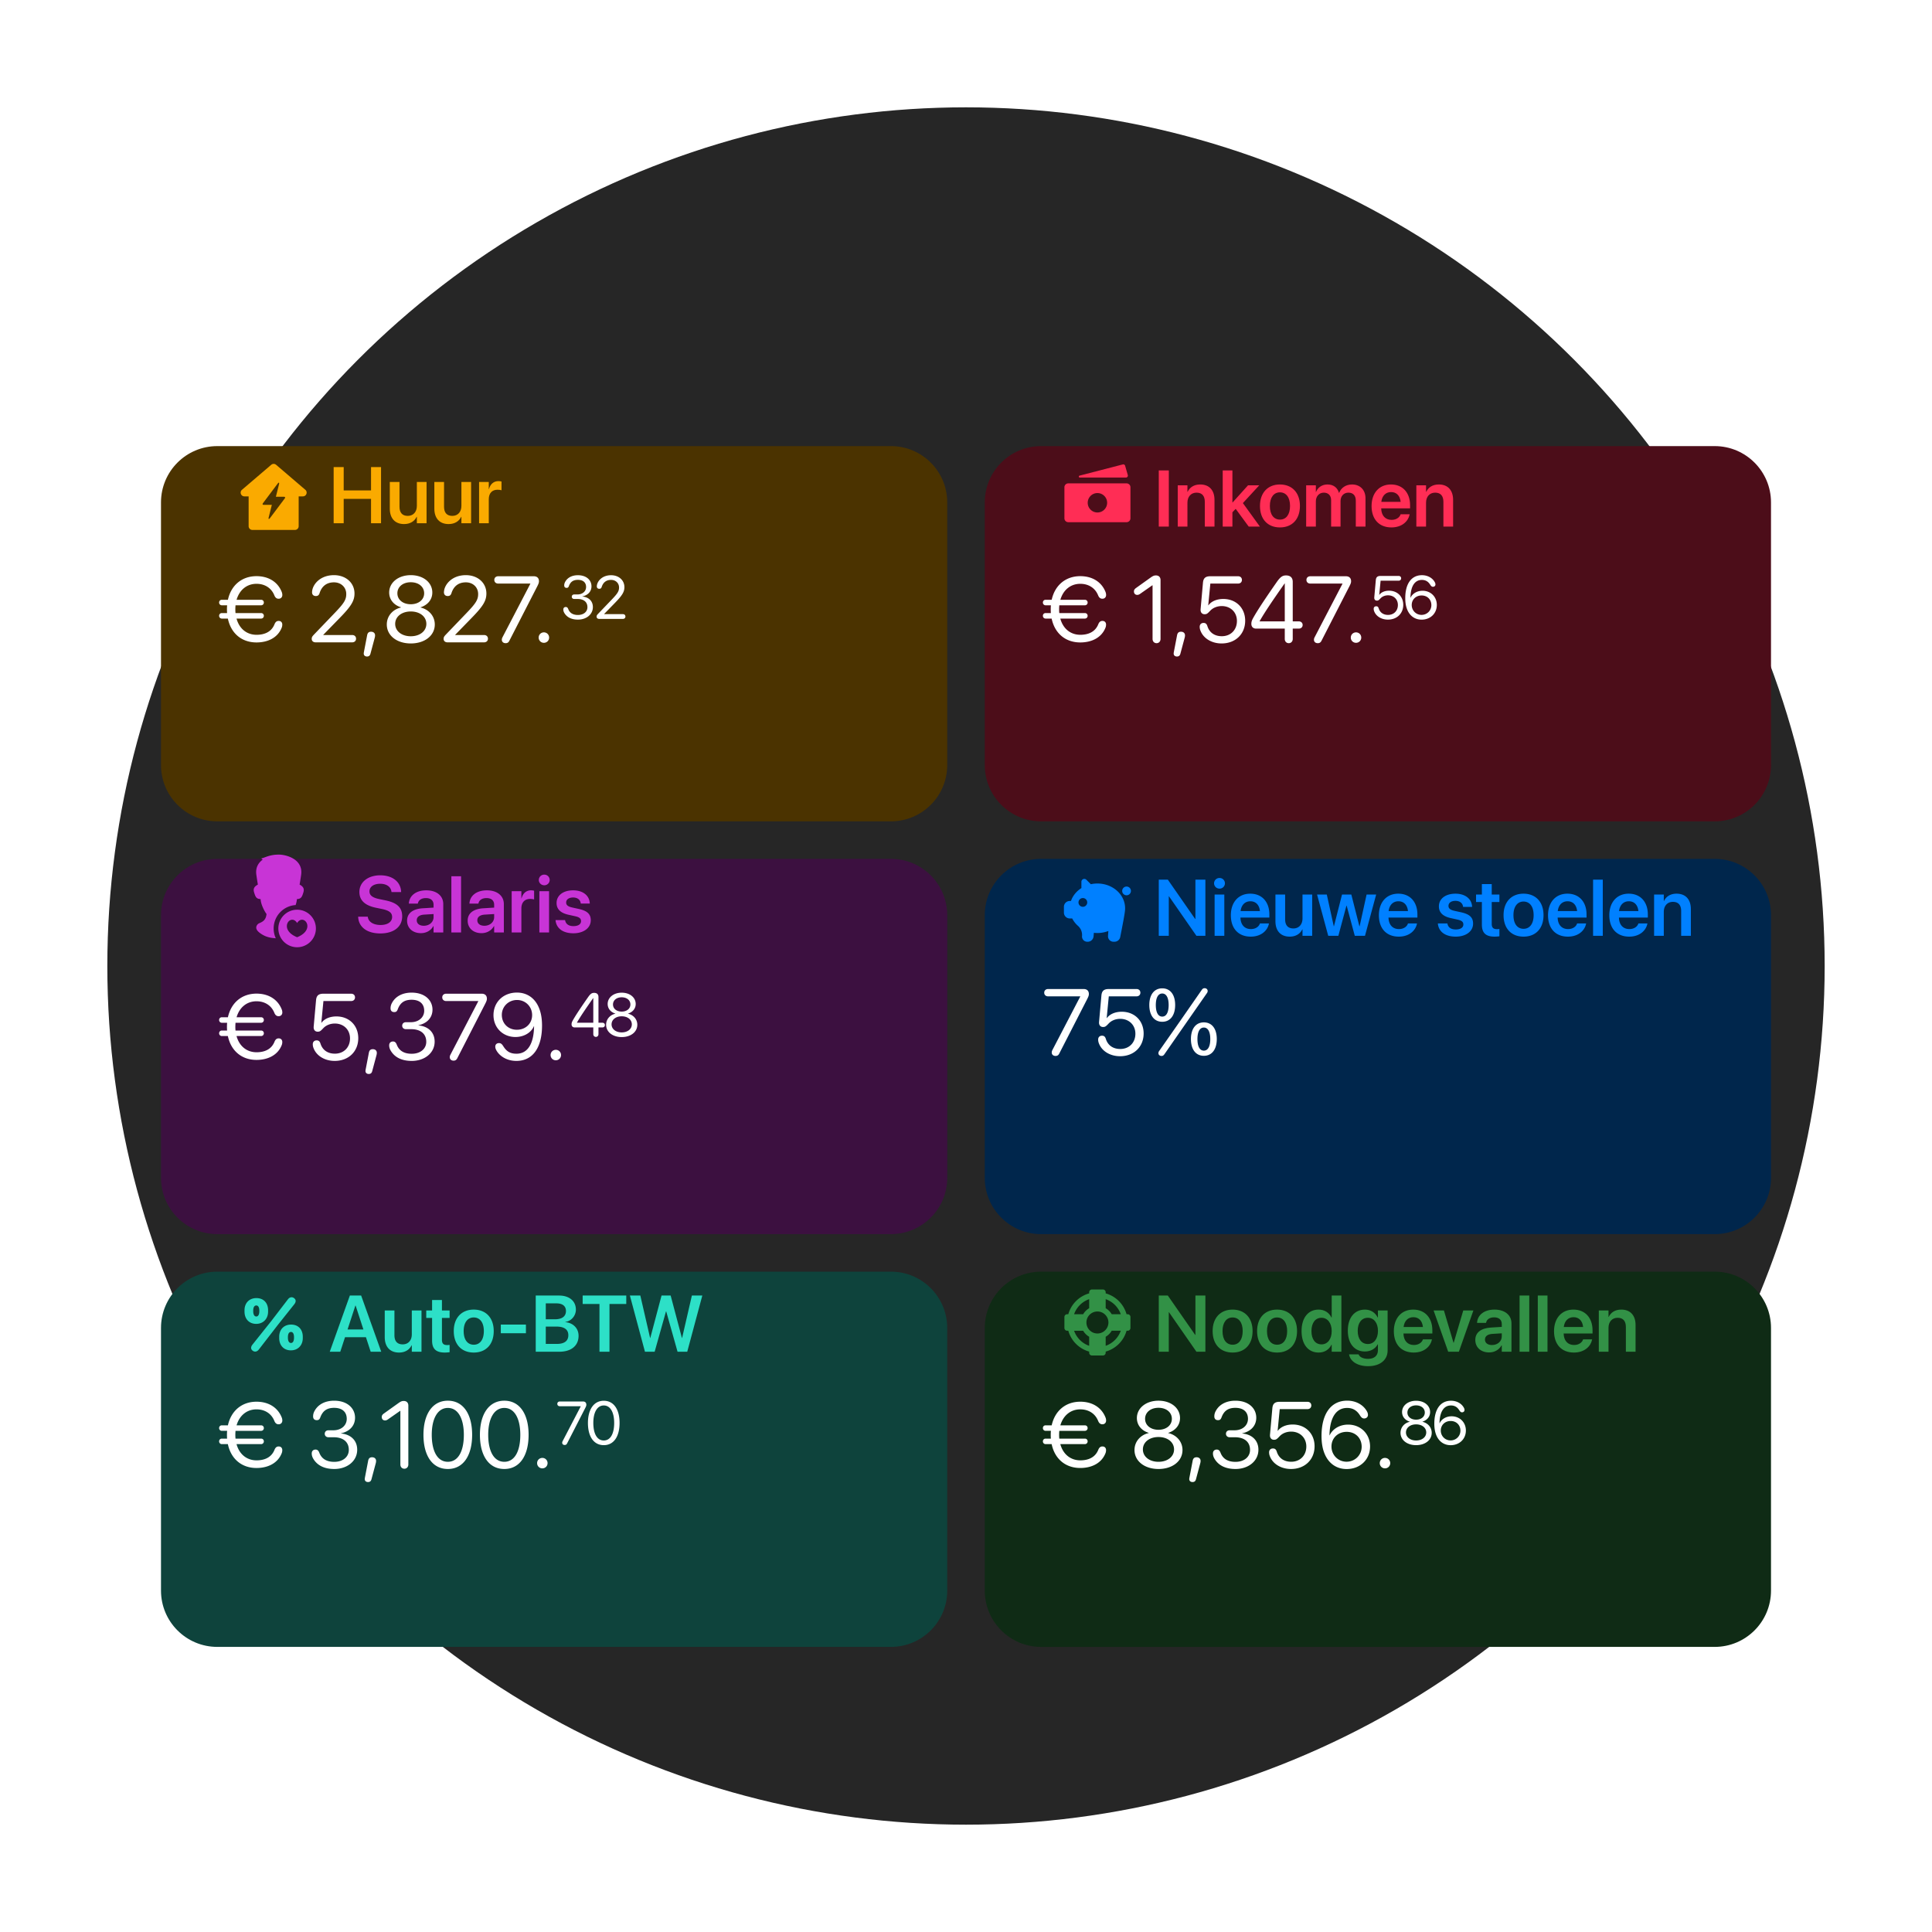 <svg xmlns="http://www.w3.org/2000/svg" width="576" height="576" fill="none"><g clip-path="url(#a)"><circle cx="288" cy="288" r="256" fill="#262626"/><g filter="url(#b)"><path fill="#4B3300" d="M265.609 109H64.793C55.518 109 48 116.513 48 125.781v78.313c0 9.268 7.519 16.781 16.793 16.781h200.816c9.275 0 16.793-7.513 16.793-16.781v-78.313c0-9.268-7.518-16.781-16.793-16.781Z"/></g><path fill="#FAAA00" fill-rule="evenodd" d="M82.316 138.569a1.117 1.117 0 0 0-1.451 0l-8.722 7.454c-.788.673-.311 1.963.725 1.963h1.257v8.892c0 .616.5 1.116 1.116 1.116h12.687c.616 0 1.116-.5 1.116-1.116v-8.892h1.259c1.036 0 1.513-1.289.726-1.963l-8.713-7.454Zm2.35 9.538H82.25l.915-3.656c.162-.645-.031-.737-.429-.207l-4.345 5.79c-.201.268-.097.486.238.486h2.415l-.915 3.656c-.162.645.031.737.429.207l4.345-5.789c.202-.269.097-.487-.239-.487Z" clip-rule="evenodd"/><path fill="#FAAA00" d="M99.474 156v-16.751h2.995v6.965h8.15v-6.965h2.983V156h-2.983v-7.267h-8.15V156h-2.995Zm20.989.244c-2.705 0-4.249-1.742-4.249-4.597v-7.952h2.891v7.383c0 1.741.812 2.728 2.461 2.728 1.66 0 2.716-1.196 2.716-2.983v-7.128h2.891V156h-2.891v-1.927h-.058c-.639 1.312-1.904 2.171-3.761 2.171Zm13.28 0c-2.705 0-4.249-1.742-4.249-4.597v-7.952h2.891v7.383c0 1.741.812 2.728 2.461 2.728 1.66 0 2.716-1.196 2.716-2.983v-7.128h2.891V156h-2.891v-1.927h-.058c-.638 1.312-1.904 2.171-3.761 2.171Zm9.09-.244v-12.305h2.89v2.124h.058c.383-1.486 1.405-2.38 2.821-2.38.36 0 .697.058.917.117v2.611c-.244-.092-.685-.162-1.172-.162-1.637 0-2.624 1.033-2.624 2.856V156h-2.89Z"/><path fill="#fff" d="M66.119 184.42c-.451 0-.793-.369-.793-.819 0-.478.342-.82.793-.82h1.585a15.313 15.313 0 0 1-.04-1.133c0-.41.013-.806.054-1.188h-1.6c-.45 0-.792-.369-.792-.82 0-.478.342-.819.793-.819h1.831c.957-4.357 4.168-7.047 8.528-7.047 3.662 0 6.355 1.789 7.502 4.671.137.327.192.669.192.942 0 .669-.451 1.12-1.107 1.12-.588 0-.998-.328-1.271-1.011-.916-2.267-2.938-3.441-5.316-3.441-2.87 0-5.084 1.802-5.945 4.766h7.325c.465 0 .806.341.806.819 0 .451-.341.82-.806.82h-7.64c-.027.382-.054.778-.054 1.188 0 .396.014.765.055 1.133h7.639c.465 0 .806.342.806.82 0 .45-.341.819-.806.819h-7.339c.82 3.018 3.048 4.835 5.972 4.835 2.378 0 4.428-.861 5.344-3.128.273-.683.656-1.01 1.244-1.01.656 0 1.08.423 1.08 1.092 0 .273-.042.615-.179.943-1.216 3.045-4.222 4.383-7.502 4.383-4.414 0-7.612-2.69-8.542-7.115H66.12Zm28.009 7.088c-.725 0-1.19-.396-1.19-1.011 0-.505.11-.723.698-1.338l6.314-6.582c2.651-2.773 3.28-3.824 3.28-5.477 0-2.007-1.545-3.482-3.663-3.482-2.132 0-3.622 1.106-4.291 3.223-.164.505-.438.86-1.107.86-.724 0-1.134-.451-1.134-1.092a2.9 2.9 0 0 1 .04-.492c.287-2.021 2.46-4.643 6.492-4.643 3.553 0 6.122 2.294 6.122 5.476 0 2.158-.984 3.783-4.359 7.238l-4.947 5.08v.055h8.61c.696 0 1.161.437 1.161 1.092 0 .656-.465 1.093-1.161 1.093H94.128Zm16.505-3.168c.697 0 1.189.409 1.189 1.079 0 .245-.027.45-.109.751l-1.257 4.697c-.151.588-.465.861-1.039.861-.547 0-.97-.314-.97-.861 0-.204.027-.341.041-.423l.97-5.066c.15-.752.533-1.038 1.175-1.038Zm11.832 3.496c-4.168 0-7.147-2.363-7.147-5.654 0-2.458 1.694-4.479 4.236-5.067v-.054c-2.173-.67-3.526-2.336-3.526-4.411 0-2.978 2.733-5.176 6.437-5.176 3.731 0 6.423 2.185 6.423 5.189 0 2.049-1.326 3.701-3.512 4.398v.054c2.555.601 4.25 2.622 4.25 5.067 0 3.305-2.979 5.654-7.161 5.654Zm0-11.69c2.337 0 3.991-1.352 3.991-3.264 0-1.94-1.64-3.292-3.991-3.292s-3.991 1.366-3.991 3.292c0 1.912 1.64 3.264 3.991 3.264Zm0 9.546c2.72 0 4.646-1.544 4.646-3.688 0-2.171-1.926-3.701-4.646-3.701-2.706 0-4.647 1.544-4.647 3.701 0 2.144 1.941 3.688 4.647 3.688Zm10.984 1.816c-.724 0-1.189-.396-1.189-1.011 0-.505.11-.723.697-1.338l6.314-6.582c2.651-2.773 3.28-3.824 3.28-5.477 0-2.007-1.544-3.482-3.663-3.482-2.132 0-3.621 1.106-4.291 3.223-.164.505-.437.86-1.107.86-.724 0-1.134-.451-1.134-1.092 0-.178.014-.328.041-.492.287-2.021 2.46-4.643 6.491-4.643 3.554 0 6.123 2.294 6.123 5.476 0 2.158-.984 3.783-4.36 7.238l-4.947 5.08v.055h8.61c.697 0 1.162.437 1.162 1.092 0 .656-.465 1.093-1.162 1.093h-10.865Zm17.298.246c-.669 0-1.134-.396-1.134-1.011 0-.273.055-.478.219-.792l8.282-15.91v-.055h-9.58c-.67 0-1.162-.423-1.162-1.092s.492-1.093 1.162-1.093h10.604c.984 0 1.545.547 1.545 1.489 0 .464-.164.847-.533 1.571l-8.296 16.183c-.259.505-.574.71-1.107.71Zm11.408-.109a1.54 1.54 0 0 1-1.558-1.557 1.54 1.54 0 0 1 1.558-1.557 1.54 1.54 0 0 1 1.558 1.557 1.54 1.54 0 0 1-1.558 1.557Zm10.152-6.916c-1.91 0-3.296-.684-4.069-1.998-.204-.355-.293-.674-.293-1.02 0-.444.276-.746.738-.746.364 0 .568.195.737.63.426 1.101 1.341 1.749 2.887 1.749 1.688 0 2.816-.959 2.825-2.299.009-1.58-1.12-2.468-2.923-2.468h-1.021c-.427 0-.72-.275-.72-.675 0-.399.293-.674.72-.674h.95c1.528 0 2.594-.941 2.594-2.219 0-1.27-.799-2.131-2.443-2.131-1.412 0-2.185.595-2.647 1.758-.16.461-.32.63-.719.63-.454 0-.711-.266-.711-.728 0-.364.08-.683.266-1.03.675-1.278 2.035-2.015 3.811-2.015 2.567 0 4.051 1.474 4.051 3.303 0 1.588-1.111 2.68-2.718 3.018v.035c1.865.16 3.135 1.323 3.135 3.143 0 2.201-1.936 3.737-4.45 3.737Zm6.338-.213c-.471 0-.773-.258-.773-.657 0-.329.071-.471.453-.87l4.104-4.279c1.723-1.802 2.132-2.485 2.132-3.559 0-1.305-1.004-2.264-2.381-2.264-1.386 0-2.354.719-2.789 2.095-.107.328-.284.559-.72.559-.47 0-.737-.293-.737-.71 0-.115.009-.213.027-.319.186-1.314 1.599-3.019 4.219-3.019 2.31 0 3.98 1.492 3.98 3.56 0 1.402-.64 2.459-2.834 4.705l-3.216 3.302v.035h5.597c.453 0 .755.284.755.711 0 .426-.302.71-.755.71h-7.062Z"/><g filter="url(#c)"><path fill="#4C0D19" d="M511.207 109H310.391c-9.275 0-16.793 7.513-16.793 16.781v78.313c0 9.268 7.518 16.781 16.793 16.781h200.816c9.275 0 16.793-7.513 16.793-16.781v-78.313c0-9.268-7.518-16.781-16.793-16.781Z"/></g><path fill="#FF2D55" d="M336.238 141.636a.58.58 0 0 1-.557.738h-13.755c-.339 0-.402-.484-.072-.57l12.89-3.339a.579.579 0 0 1 .702.401l.792 2.77Z"/><path fill="#FF2D55" fill-rule="evenodd" d="M317.34 145.267c0-.639.518-1.157 1.157-1.157h17.373c.639 0 1.158.518 1.158 1.157v9.259c0 .639-.519 1.157-1.158 1.157h-17.373a1.157 1.157 0 0 1-1.157-1.157v-9.259Zm12.739 4.629a2.895 2.895 0 0 1-5.791 0 2.895 2.895 0 0 1 5.791 0Z" clip-rule="evenodd"/><path fill="#FF2D55" d="M345.474 157v-16.751h2.995V157h-2.995Zm5.654 0v-12.305h2.89v1.927h.058c.639-1.324 1.893-2.183 3.762-2.183 2.704 0 4.248 1.742 4.248 4.597V157h-2.89v-7.383c0-1.753-.813-2.74-2.461-2.74-1.66 0-2.717 1.208-2.717 2.984V157h-2.89Zm13.408 0v-16.751h2.89v9.554h.058l4.597-5.108h3.344l-4.876 5.293 5.073 7.012h-3.332l-3.889-5.294-.975 1.022V157h-2.89Zm17.064.244c-3.622 0-5.955-2.415-5.955-6.397v-.023c0-3.947 2.368-6.385 5.944-6.385 3.587 0 5.967 2.415 5.967 6.385v.023c0 3.994-2.345 6.397-5.956 6.397Zm.012-2.334c1.823 0 2.995-1.485 2.995-4.063v-.023c0-2.565-1.184-4.04-3.018-4.04-1.8 0-2.995 1.486-2.995 4.04v.023c0 2.589 1.172 4.063 3.018 4.063Zm7.801 2.09v-12.305h2.891v1.973h.058c.522-1.346 1.787-2.229 3.413-2.229 1.718 0 2.96.906 3.412 2.485h.07c.592-1.533 2.055-2.485 3.831-2.485 2.426 0 4.017 1.649 4.017 4.11V157h-2.891v-7.731c0-1.521-.789-2.392-2.206-2.392-1.393 0-2.345 1.033-2.345 2.519V157h-2.809v-7.882c0-1.382-.836-2.241-2.182-2.241-1.393 0-2.368 1.091-2.368 2.589V157h-2.891Zm25.423.244c-3.692 0-5.92-2.45-5.92-6.362v-.011c0-3.878 2.263-6.432 5.781-6.432 3.517 0 5.699 2.473 5.699 6.188v.929h-8.613c.046 2.159 1.23 3.436 3.111 3.436 1.439 0 2.38-.766 2.658-1.591l.024-.081h2.704l-.034.128c-.384 1.892-2.194 3.796-5.41 3.796Zm-.105-10.541c-1.532 0-2.681 1.033-2.913 2.926h5.769c-.209-1.951-1.323-2.926-2.856-2.926ZM422.265 157v-12.305h2.891v1.927h.058c.639-1.324 1.892-2.183 3.761-2.183 2.705 0 4.249 1.742 4.249 4.597V157h-2.891v-7.383c0-1.753-.812-2.74-2.461-2.74-1.66 0-2.716 1.208-2.716 2.984V157h-2.891Z"/><path fill="#fff" d="M311.716 184.42c-.451 0-.792-.369-.792-.819 0-.478.341-.82.792-.82h1.585c-.026-.369-.04-.751-.04-1.133 0-.41.014-.806.054-1.188h-1.599c-.451 0-.792-.369-.792-.82 0-.478.341-.819.792-.819h1.832c.956-4.357 4.167-7.047 8.528-7.047 3.662 0 6.355 1.789 7.502 4.67.137.328.192.67.192.943 0 .669-.452 1.12-1.107 1.12-.588 0-.998-.328-1.272-1.011-.915-2.267-2.938-3.441-5.315-3.441-2.87 0-5.084 1.802-5.945 4.766h7.325c.464 0 .806.341.806.819 0 .451-.342.82-.806.82h-7.64c-.028.382-.054.778-.054 1.188 0 .396.014.764.054 1.133h7.64c.464 0 .806.342.806.82 0 .45-.342.819-.806.819h-7.339c.82 3.018 3.048 4.834 5.971 4.834 2.379 0 4.428-.86 5.345-3.127.273-.683.655-1.011 1.242-1.011.657 0 1.081.424 1.081 1.093 0 .273-.041.615-.178.942-1.216 3.046-4.223 4.384-7.502 4.384-4.415 0-7.613-2.69-8.542-7.115h-1.818Zm33.093 7.334c-.697 0-1.189-.519-1.189-1.27v-15.992h-.055l-3.689 2.581c-.274.191-.533.286-.834.286-.573 0-.971-.409-.971-1.01 0-.437.165-.724.684-1.093l4.222-3.018c.766-.546 1.095-.683 1.655-.683.846 0 1.367.519 1.367 1.38v17.549c0 .751-.493 1.27-1.19 1.27Zm7.294-3.415c.697 0 1.19.41 1.19 1.079 0 .246-.027.451-.11.751l-1.258 4.698c-.149.588-.464.861-1.038.861-.546 0-.97-.314-.97-.861 0-.204.027-.341.041-.423l.971-5.067c.15-.751.532-1.038 1.174-1.038Zm12.105 3.497c-2.883 0-5.315-1.434-6.244-3.66-.178-.424-.288-.806-.288-1.311 0-.697.452-1.148 1.148-1.148.601 0 .93.274 1.148.97.602 1.912 2.145 2.991 4.291 2.991 2.652 0 4.51-1.871 4.51-4.548 0-2.595-1.886-4.438-4.523-4.438-1.353 0-2.611.505-3.43 1.379-.875.929-1.08 1.052-1.695 1.052-.765 0-1.189-.56-1.189-1.27 0-.11 0-.192.014-.315l.697-7.811c.123-1.38.765-1.926 2.214-1.926h8.241c.697 0 1.161.437 1.161 1.093 0 .655-.464 1.092-1.161 1.092h-8.255l-.629 6.474h.055c.889-1.202 2.515-1.885 4.442-1.885 3.812 0 6.518 2.69 6.518 6.487 0 3.974-2.897 6.774-7.025 6.774Zm20.019-.082c-.697 0-1.19-.519-1.19-1.27v-3.073h-8.54c-.875 0-1.422-.546-1.422-1.393 0-.628.137-1.052.587-1.857 1.422-2.541 4.141-6.556 6.915-10.53 1.107-1.598 1.749-2.076 2.83-2.076 1.311 0 2.008.67 2.008 1.94v11.758h1.804c.656 0 1.149.423 1.149 1.079 0 .655-.493 1.079-1.149 1.079h-1.804v3.073c0 .751-.491 1.27-1.188 1.27Zm-1.19-6.501v-11.321h-.04c-3.65 5.217-5.864 8.467-7.462 11.266v.055h7.502Zm9.837 6.501c-.669 0-1.135-.396-1.135-1.011 0-.273.056-.478.219-.792l8.282-15.91v-.055h-9.58c-.671 0-1.162-.423-1.162-1.092s.491-1.093 1.162-1.093h10.605c.983 0 1.545.546 1.545 1.489 0 .464-.166.847-.534 1.57l-8.295 16.183c-.261.506-.574.711-1.107.711Zm11.408-.11a1.539 1.539 0 0 1-1.558-1.556c0-.875.683-1.557 1.558-1.557.874 0 1.557.682 1.557 1.557 0 .874-.683 1.556-1.557 1.556Zm9.513-6.915c-1.874 0-3.456-.933-4.06-2.379a2.077 2.077 0 0 1-.186-.853c0-.452.292-.745.746-.745.39 0 .604.177.746.63.391 1.243 1.395 1.944 2.79 1.944 1.723 0 2.93-1.216 2.93-2.956 0-1.686-1.225-2.885-2.94-2.885-.879 0-1.696.329-2.229.897-.568.603-.703.683-1.101.683-.499 0-.773-.364-.773-.825 0-.071 0-.125.009-.205l.453-5.077c.08-.897.497-1.252 1.439-1.252h5.357c.452 0 .754.284.754.71 0 .427-.302.711-.754.711h-5.366l-.408 4.207h.035c.577-.781 1.634-1.225 2.887-1.225 2.478 0 4.237 1.749 4.237 4.217 0 2.583-1.884 4.403-4.566 4.403Zm10.033.009c-1.918 0-3.446-1.039-4.237-2.885-.427-.986-.631-2.14-.631-3.525 0-4.314 1.839-6.844 4.975-6.844 1.643 0 3.073.764 3.792 2.016.161.275.231.497.231.754 0 .4-.311.684-.737.684-.319 0-.542-.169-.826-.622-.613-.968-1.404-1.42-2.478-1.42-2.115 0-3.331 1.855-3.411 5.193v.115h.027c.523-1.154 1.839-2.077 3.58-2.077 2.442 0 4.254 1.802 4.254 4.234 0 2.53-1.909 4.377-4.539 4.377Zm-.018-1.421c1.635 0 2.932-1.287 2.932-2.902 0-1.678-1.209-2.885-2.905-2.885-1.696 0-2.949 1.207-2.949 2.84 0 1.642 1.279 2.947 2.922 2.947Z"/><g filter="url(#d)"><path fill="#3C1040" d="M265.609 232.062H64.793c-9.275 0-16.793 7.514-16.793 16.782v78.312c0 9.268 7.519 16.782 16.793 16.782h200.816c9.275 0 16.793-7.514 16.793-16.782v-78.312c0-9.268-7.518-16.782-16.793-16.782Z"/></g><path fill="#C834D6" d="M81.586 276.812a6.995 6.995 0 0 1 6.546-6.978 6.75 6.75 0 0 0 .35-1.426c.015-.123.03-.243.048-.364 1.267-.025 1.53-.703 1.92-1.985.343-1.126-.052-1.746-1.124-2.33.14-.81.292-1.768.457-2.936.646-4.579-4.315-6.006-6.678-6.006-.123 0-.254.004-.39.011-1.718.046-2.922.491-3.759.8-.433.16-.769.283-1.025.297.087.188.107.214.41.379-1.301.939-2.215 2.387-1.915 4.519a99.39 99.39 0 0 0 .457 2.936c-1.072.584-1.467 1.204-1.124 2.33.39 1.282.653 1.96 1.92 1.985.017.121.033.241.047.364.194 1.667 1.491 3.875 1.732 4.055-.142 1.873-1.215 2.355-1.962 2.691-.249.112-.462.207-.593.333-.552.53-.966 1.486.501 2.605 1.297.989 2.675 1.527 4.819 1.638a6.961 6.961 0 0 1-.637-2.918Z"/><path fill="#C834D6" d="M94.18 276.812a5.595 5.595 0 0 0-5.597-5.593 5.595 5.595 0 0 0-5.598 5.593 5.596 5.596 0 0 0 5.598 5.594 5.596 5.596 0 0 0 5.598-5.594Zm-5.597-1.633c1.93-3.086 5.79 1.929 0 4.243-5.79-2.314-1.93-7.329 0-4.243Zm24.777 3.111c-3.843 0-6.373-1.811-6.571-4.817l-.011-.175h2.867l.023.14c.221 1.439 1.695 2.333 3.796 2.333 2.113 0 3.437-.94 3.437-2.38v-.011c0-1.254-.871-1.927-3.03-2.38l-1.8-.371c-3.297-.685-4.922-2.218-4.922-4.714v-.011c.012-2.949 2.601-4.945 6.211-4.945 3.657 0 6.048 1.927 6.222 4.794l.012.197h-2.868l-.023-.139c-.197-1.463-1.486-2.333-3.366-2.333-1.962.011-3.181.928-3.181 2.263v.012c0 1.184.917 1.88 2.937 2.298l1.811.372c3.482.72 5.003 2.136 5.003 4.748v.011c0 3.123-2.461 5.108-6.547 5.108Zm12.131-.081c-2.461 0-4.121-1.521-4.121-3.715v-.023c0-2.182 1.695-3.494 4.678-3.68l3.216-.197v-.848c0-1.242-.813-1.996-2.276-1.996-1.369 0-2.205.638-2.391 1.544l-.023.104h-2.682l.012-.139c.174-2.183 2.066-3.82 5.189-3.82 3.076 0 5.061 1.626 5.061 4.098V278h-2.89v-1.892h-.07c-.708 1.288-2.078 2.101-3.703 2.101Zm-1.242-3.831c0 1.01.836 1.625 2.101 1.625 1.66 0 2.914-1.103 2.914-2.565v-.929l-2.81.174c-1.427.093-2.205.708-2.205 1.683v.012Zm10.32 3.622v-16.751h2.89V278h-2.89Zm8.985.209c-2.461 0-4.121-1.521-4.121-3.715v-.023c0-2.182 1.695-3.494 4.678-3.68l3.216-.197v-.848c0-1.242-.813-1.996-2.276-1.996-1.369 0-2.205.638-2.391 1.544l-.023.104h-2.682l.012-.139c.174-2.183 2.066-3.82 5.189-3.82 3.076 0 5.061 1.626 5.061 4.098V278h-2.89v-1.892h-.07c-.708 1.288-2.078 2.101-3.703 2.101Zm-1.242-3.831c0 1.01.836 1.625 2.101 1.625 1.66 0 2.914-1.103 2.914-2.565v-.929l-2.81.174c-1.427.093-2.205.708-2.205 1.683v.012ZM152.551 278v-12.305h2.89v2.124h.058c.383-1.486 1.405-2.38 2.821-2.38.36 0 .697.058.917.117v2.611c-.244-.092-.685-.162-1.172-.162-1.637 0-2.624 1.033-2.624 2.856V278h-2.89Zm9.704-14.07c-.905 0-1.613-.719-1.613-1.578a1.59 1.59 0 0 1 1.613-1.591 1.585 1.585 0 1 1 0 3.169ZM160.804 278v-12.305h2.891V278h-2.891Zm10.158.244c-3.227 0-5.073-1.533-5.328-3.819l-.012-.105h2.844l.023.105c.221 1.056 1.022 1.683 2.485 1.683 1.404 0 2.252-.569 2.252-1.475v-.011c0-.743-.43-1.161-1.707-1.451l-2.043-.453c-2.356-.522-3.541-1.672-3.541-3.494v-.012c0-2.252 1.962-3.773 4.934-3.773 3.065 0 4.853 1.684 4.957 3.808l.012.128h-2.694l-.011-.093c-.128-.987-.917-1.707-2.264-1.707-1.277 0-2.078.592-2.078 1.498v.012c0 .708.476 1.172 1.753 1.462l2.055.453c2.542.569 3.529 1.567 3.529 3.355v.011c0 2.322-2.148 3.878-5.166 3.878Z"/><path fill="#fff" d="M66.119 308.881c-.451 0-.793-.369-.793-.819 0-.478.342-.82.793-.82h1.585a15.34 15.34 0 0 1-.04-1.134c0-.409.013-.805.054-1.187h-1.6c-.45 0-.792-.369-.792-.819 0-.479.342-.82.793-.82h1.831c.957-4.358 4.168-7.047 8.528-7.047 3.662 0 6.355 1.789 7.502 4.671.137.327.192.669.192.941 0 .67-.451 1.12-1.107 1.12-.588 0-.998-.327-1.271-1.011-.916-2.267-2.938-3.44-5.316-3.44-2.87 0-5.084 1.803-5.945 4.766h7.325c.465 0 .806.341.806.82 0 .45-.341.819-.806.819h-7.64a16.69 16.69 0 0 0-.054 1.187c0 .396.014.765.055 1.134h7.639c.465 0 .806.342.806.82 0 .45-.341.819-.806.819h-7.339c.82 3.018 3.048 4.835 5.972 4.835 2.378 0 4.428-.862 5.344-3.129.273-.682.656-1.009 1.244-1.009.656 0 1.08.422 1.08 1.092 0 .273-.042.614-.179.943-1.216 3.044-4.222 4.384-7.502 4.384-4.414 0-7.612-2.691-8.542-7.116H66.12Zm33.667 7.415c-2.884 0-5.317-1.434-6.246-3.66-.178-.424-.287-.805-.287-1.31 0-.697.451-1.148 1.148-1.148.602 0 .93.274 1.148.97.601 1.912 2.146 2.99 4.291 2.99 2.652 0 4.51-1.87 4.51-4.548 0-2.594-1.886-4.437-4.523-4.437-1.353 0-2.61.505-3.43 1.379-.875.929-1.08 1.052-1.695 1.052-.766 0-1.19-.56-1.19-1.27 0-.109 0-.192.014-.315l.698-7.811c.123-1.379.765-1.926 2.213-1.926h8.241c.697 0 1.162.438 1.162 1.092 0 .656-.465 1.094-1.162 1.094h-8.254l-.629 6.473h.055c.888-1.203 2.514-1.885 4.441-1.885 3.813 0 6.519 2.691 6.519 6.487 0 3.973-2.897 6.773-7.024 6.773Zm11.367-3.496c.697 0 1.189.41 1.189 1.079 0 .247-.028.451-.11.751l-1.257 4.698c-.15.587-.465.861-1.039.861-.546 0-.97-.315-.97-.861 0-.204.027-.342.041-.423l.97-5.066c.151-.753.533-1.039 1.176-1.039Zm11.585 3.496c-2.938 0-5.07-1.052-6.259-3.072-.314-.547-.451-1.038-.451-1.571 0-.682.424-1.147 1.135-1.147.56 0 .874.301 1.134.969.656 1.694 2.063 2.691 4.441 2.691 2.597 0 4.332-1.475 4.346-3.537.014-2.431-1.722-3.796-4.496-3.796h-1.572c-.656 0-1.107-.424-1.107-1.038 0-.615.451-1.039 1.107-1.039h1.463c2.35 0 3.99-1.447 3.99-3.414 0-1.952-1.23-3.278-3.758-3.278-2.173 0-3.362.916-4.073 2.705-.246.71-.492.969-1.107.969-.696 0-1.093-.41-1.093-1.12 0-.559.123-1.052.41-1.583 1.039-1.968 3.13-3.1 5.863-3.1 3.95 0 6.232 2.267 6.232 5.08 0 2.445-1.709 4.124-4.182 4.643v.055c2.87.246 4.824 2.034 4.824 4.834 0 3.387-2.979 5.749-6.847 5.749Zm12.488-.081c-.67 0-1.134-.396-1.134-1.011 0-.273.054-.479.218-.792l8.282-15.91v-.054h-9.58c-.67 0-1.162-.424-1.162-1.094 0-.668.492-1.092 1.162-1.092h10.605c.984 0 1.544.547 1.544 1.489 0 .464-.164.846-.533 1.571l-8.295 16.182c-.26.505-.574.711-1.107.711Zm18.733.081c-3.143 0-5.193-1.694-5.972-3.154-.233-.423-.328-.752-.328-1.106 0-.629.437-1.051 1.107-1.051.519 0 .861.244 1.298.955.943 1.489 2.009 2.212 3.922 2.212 3.294 0 5.111-2.895 5.234-7.975v-.232h-.041c-.833 1.953-2.992 3.223-5.507 3.223-3.758 0-6.546-2.773-6.546-6.514 0-3.893 2.938-6.733 6.983-6.733 2.966 0 5.316 1.598 6.519 4.424.656 1.516.97 3.292.97 5.436 0 6.637-2.815 10.515-7.639 10.515Zm.137-9.286c2.61 0 4.55-1.857 4.55-4.37 0-2.527-1.967-4.507-4.509-4.507-2.529 0-4.524 1.966-4.524 4.439 0 2.567 1.9 4.438 4.483 4.438Zm11.613 9.096a1.54 1.54 0 0 1-1.558-1.558 1.54 1.54 0 0 1 1.558-1.557 1.54 1.54 0 0 1 1.558 1.557c0 .874-.684 1.558-1.558 1.558Zm11.946-6.97c-.453 0-.773-.337-.773-.825v-1.997h-5.552c-.568 0-.924-.355-.924-.906 0-.409.089-.684.382-1.207.924-1.652 2.692-4.261 4.495-6.844.72-1.039 1.137-1.35 1.839-1.35.853 0 1.306.435 1.306 1.26v7.644h1.172c.427 0 .746.276.746.701 0 .426-.319.702-.746.702h-1.172v1.997c0 .488-.32.825-.773.825Zm-.773-4.225v-7.358h-.027c-2.371 3.39-3.81 5.503-4.85 7.322v.036h4.877Zm8.47 4.278c-2.71 0-4.646-1.535-4.646-3.675 0-1.597 1.101-2.911 2.754-3.293v-.035c-1.413-.435-2.292-1.518-2.292-2.867 0-1.935 1.776-3.365 4.184-3.365 2.425 0 4.175 1.421 4.175 3.373 0 1.332-.862 2.406-2.283 2.859v.035c1.662.391 2.763 1.704 2.763 3.293 0 2.149-1.937 3.675-4.655 3.675Zm0-7.598c1.519 0 2.594-.879 2.594-2.121 0-1.261-1.066-2.14-2.594-2.14-1.528 0-2.594.888-2.594 2.14 0 1.242 1.066 2.121 2.594 2.121Zm0 6.205c1.767 0 3.02-1.004 3.02-2.397 0-1.411-1.253-2.405-3.02-2.405-1.759 0-3.02 1.003-3.02 2.405 0 1.393 1.261 2.397 3.02 2.397Z"/><g filter="url(#e)"><path fill="#00264C" d="M511.207 232.062H310.391c-9.275 0-16.793 7.514-16.793 16.782v78.312c0 9.268 7.518 16.782 16.793 16.782h200.816c9.275 0 16.793-7.514 16.793-16.782v-78.312c0-9.268-7.518-16.782-16.793-16.782Z"/></g><path fill="#0080FF" fill-rule="evenodd" d="M325.221 263.617a9.222 9.222 0 0 1 1.962-.21c4.558 0 8.253 3.303 8.253 7.378 0 .287-.018.569-.055.846-.063.56-.204 1.436-.421 2.632a360.482 360.482 0 0 1-.982 5.106 1.738 1.738 0 0 1-1.705 1.398h-.312a1.623 1.623 0 0 1-1.619-1.732l.101-1.47a9.091 9.091 0 0 1-3.26.598 9.27 9.27 0 0 1-1.06-.061l-.098 1.086a1.738 1.738 0 0 1-1.73 1.579h-.151a1.556 1.556 0 0 1-1.554-1.648l.012-.182a3.632 3.632 0 0 0-1.172-2.863 7.452 7.452 0 0 1-1.768-2.251h-.73c-.96 0-1.738-.778-1.738-1.736v-1.737c0-.958.778-1.735 1.738-1.735h.363c.539-1.569 1.648-2.916 3.111-3.847v-1.87c0-.48.389-.867.869-.867.231 0 .452.091.614.253l1.332 1.333Zm-2.38 6.733a1.303 1.303 0 1 0 0-2.606 1.303 1.303 0 0 0 0 2.606Zm13.029-3.433a1.302 1.302 0 1 1-.001-2.605 1.302 1.302 0 0 1 .001 2.605Z" clip-rule="evenodd"/><path fill="#0080FF" d="M345.474 279v-16.751h2.694l8.16 11.736h.07v-11.736h2.972V279h-2.67l-8.184-11.783h-.058V279h-2.984Zm18.098-14.07c-.905 0-1.613-.719-1.613-1.578a1.59 1.59 0 0 1 1.613-1.591 1.585 1.585 0 1 1 0 3.169ZM362.121 279v-12.305h2.891V279h-2.891Zm10.761.244c-3.691 0-5.92-2.45-5.92-6.362v-.011c0-3.878 2.264-6.432 5.781-6.432s5.7 2.473 5.7 6.188v.929h-8.614c.047 2.159 1.231 3.436 3.111 3.436 1.44 0 2.38-.766 2.659-1.591l.023-.081h2.705l-.035.128c-.383 1.892-2.194 3.796-5.41 3.796Zm-.104-10.541c-1.533 0-2.682 1.033-2.914 2.926h5.77c-.209-1.951-1.324-2.926-2.856-2.926Zm11.725 10.541c-2.705 0-4.249-1.742-4.249-4.597v-7.952h2.89v7.383c0 1.741.813 2.728 2.461 2.728 1.66 0 2.717-1.196 2.717-2.983v-7.128h2.89V279h-2.89v-1.927h-.058c-.639 1.312-1.904 2.171-3.761 2.171Zm11.492-.244-3.332-12.305h2.903l2.078 9.449h.058l2.403-9.449h2.774l2.403 9.449h.07l2.078-9.449h2.855L406.954 279h-3.042l-2.426-8.997h-.058L399.013 279h-3.018Zm21.023.244c-3.691 0-5.92-2.45-5.92-6.362v-.011c0-3.878 2.264-6.432 5.781-6.432s5.7 2.473 5.7 6.188v.929h-8.614c.047 2.159 1.231 3.436 3.111 3.436 1.44 0 2.38-.766 2.659-1.591l.023-.081h2.705l-.035.128c-.383 1.892-2.194 3.796-5.41 3.796Zm-.104-10.541c-1.532 0-2.682 1.033-2.914 2.926h5.77c-.209-1.951-1.324-2.926-2.856-2.926Zm17.099 10.541c-3.227 0-5.073-1.533-5.328-3.819l-.012-.105h2.845l.023.105c.22 1.056 1.021 1.683 2.484 1.683 1.405 0 2.252-.569 2.252-1.475v-.011c0-.743-.429-1.161-1.706-1.451l-2.043-.453c-2.357-.522-3.541-1.672-3.541-3.494v-.012c0-2.252 1.962-3.773 4.934-3.773 3.064 0 4.852 1.684 4.956 3.808l.012.128h-2.693l-.012-.093c-.127-.987-.917-1.707-2.263-1.707-1.277 0-2.078.592-2.078 1.498v.012c0 .708.476 1.172 1.753 1.462l2.054.453c2.543.569 3.529 1.567 3.529 3.355v.011c0 2.322-2.147 3.878-5.166 3.878Zm11.586 0c-2.577 0-3.796-1.045-3.796-3.576v-6.744h-1.741v-2.229h1.741v-3.123h2.937v3.123h2.287v2.229h-2.287v6.501c0 1.207.534 1.59 1.59 1.59.279 0 .499-.035.697-.047v2.171a10.41 10.41 0 0 1-1.428.105Zm8.625 0c-3.622 0-5.955-2.415-5.955-6.397v-.023c0-3.947 2.368-6.385 5.943-6.385 3.588 0 5.967 2.415 5.967 6.385v.023c0 3.994-2.345 6.397-5.955 6.397Zm.012-2.334c1.822 0 2.995-1.485 2.995-4.063v-.023c0-2.565-1.184-4.04-3.019-4.04-1.799 0-2.995 1.486-2.995 4.04v.023c0 2.589 1.173 4.063 3.019 4.063Zm13.21 2.334c-3.691 0-5.92-2.45-5.92-6.362v-.011c0-3.878 2.264-6.432 5.781-6.432s5.7 2.473 5.7 6.188v.929h-8.614c.047 2.159 1.231 3.436 3.111 3.436 1.44 0 2.38-.766 2.659-1.591l.023-.081h2.705l-.035.128c-.383 1.892-2.194 3.796-5.41 3.796Zm-.104-10.541c-1.533 0-2.682 1.033-2.914 2.926h5.77c-.209-1.951-1.324-2.926-2.856-2.926ZM474.957 279v-16.751h2.891V279h-2.891Zm10.761.244c-3.691 0-5.92-2.45-5.92-6.362v-.011c0-3.878 2.264-6.432 5.781-6.432s5.7 2.473 5.7 6.188v.929h-8.614c.047 2.159 1.231 3.436 3.111 3.436 1.44 0 2.38-.766 2.659-1.591l.023-.081h2.705l-.035.128c-.383 1.892-2.194 3.796-5.41 3.796Zm-.104-10.541c-1.533 0-2.682 1.033-2.914 2.926h5.77c-.209-1.951-1.324-2.926-2.856-2.926ZM493.148 279v-12.305h2.89v1.927h.058c.639-1.324 1.893-2.183 3.762-2.183 2.704 0 4.248 1.742 4.248 4.597V279h-2.89v-7.383c0-1.753-.813-2.74-2.461-2.74-1.66 0-2.717 1.208-2.717 2.984V279h-2.89Z"/><path fill="#fff" d="M314.696 314.816c-.669 0-1.134-.395-1.134-1.011 0-.272.055-.478.218-.791l8.282-15.91v-.055h-9.58c-.669 0-1.162-.423-1.162-1.093 0-.669.493-1.092 1.162-1.092h10.605c.983 0 1.545.546 1.545 1.489 0 .464-.164.846-.534 1.57l-8.295 16.183c-.259.505-.574.71-1.107.71Zm19.239.082c-2.884 0-5.317-1.434-6.246-3.66-.177-.424-.287-.806-.287-1.31 0-.697.451-1.149 1.148-1.149.602 0 .929.274 1.147.971.602 1.912 2.147 2.99 4.292 2.99 2.651 0 4.511-1.87 4.511-4.548 0-2.594-1.887-4.437-4.525-4.437-1.353 0-2.609.505-3.43 1.379-.874.928-1.08 1.051-1.694 1.051-.766 0-1.19-.559-1.19-1.269 0-.11 0-.192.014-.315l.697-7.812c.123-1.379.766-1.925 2.214-1.925h8.241c.697 0 1.162.437 1.162 1.092 0 .656-.465 1.093-1.162 1.093h-8.255l-.628 6.474h.054c.889-1.203 2.515-1.885 4.442-1.885 3.813 0 6.519 2.69 6.519 6.487 0 3.973-2.897 6.773-7.024 6.773Zm12.364-.082c-.532 0-.929-.328-.929-.819 0-.246.068-.45.219-.656l6.41-9.164 6.231-8.972c.328-.477.56-.588.943-.588.465 0 .875.343.875.807a1 1 0 0 1-.206.642l-6.217 8.931-6.424 9.246c-.301.436-.519.573-.902.573Zm.205-10.187c-2.405 0-3.854-1.913-3.854-5 0-3.072 1.463-4.97 3.854-4.97 2.392 0 3.854 1.884 3.854 4.97 0 3.074-1.448 5-3.854 5Zm0-1.544c1.217 0 1.913-1.243 1.913-3.456 0-2.198-.71-3.427-1.913-3.427s-1.913 1.243-1.913 3.427c0 2.213.697 3.456 1.913 3.456Zm12.409 11.69c-2.406 0-3.854-1.912-3.854-4.998 0-3.073 1.462-4.971 3.854-4.971 2.392 0 3.854 1.884 3.854 4.971 0 3.073-1.448 4.998-3.854 4.998Zm0-1.543c1.216 0 1.913-1.243 1.913-3.455 0-2.199-.711-3.428-1.913-3.428S357 307.592 357 309.777c0 2.212.697 3.455 1.913 3.455Z"/><g filter="url(#f)"><path fill="#0E433C" d="M265.609 355.125H64.793c-9.275 0-16.793 7.513-16.793 16.781v78.313C48 459.487 55.519 467 64.793 467h200.816c9.275 0 16.793-7.513 16.793-16.781v-78.313c0-9.268-7.518-16.781-16.793-16.781Z"/></g><path fill="#2DE0C7" d="M75.283 400.865c-.344.432-.444.797-.41 1.106.044.309.233.543.454.719.477.365 1.209.464 1.852-.365l5.631-7.287 4.912-6.171c.321-.399.443-.764.42-1.073-.021-.311-.199-.576-.476-.775-.51-.376-1.23-.419-1.84.376l-4.933 6.437-5.61 7.033Zm-2.384-9.831c0 2.2 1.386 3.66 3.481 3.66 2.096 0 3.548-1.504 3.548-3.66v-.398c0-2.202-1.364-3.628-3.481-3.628-2.129 0-3.548 1.46-3.548 3.628v.398Zm2.594-.277c0-.995.333-1.548.92-1.548.577 0 .899.564.899 1.548v.167c0 .983-.333 1.57-.898 1.57-.577 0-.92-.587-.92-1.57v-.167Zm7.75 8.173c0 2.201 1.386 3.661 3.48 3.661 2.096 0 3.549-1.505 3.549-3.661v-.397c0-2.202-1.364-3.628-3.482-3.628-2.128 0-3.547 1.46-3.547 3.628v.397Zm2.594-.276c0-.995.332-1.549.92-1.549.577 0 .898.565.898 1.549v.165c0 .985-.332 1.571-.898 1.571-.576 0-.92-.586-.92-1.571v-.165ZM98.313 403l5.99-16.751h3.367L113.66 403h-3.146l-1.416-4.33h-6.234l-1.416 4.33h-3.135Zm7.639-13.768-2.333 7.128h4.724l-2.321-7.128h-.07Zm13.002 14.012c-2.705 0-4.249-1.742-4.249-4.597v-7.952h2.89v7.383c0 1.741.813 2.728 2.461 2.728 1.66 0 2.717-1.196 2.717-2.983v-7.128h2.89V403h-2.89v-1.927h-.058c-.639 1.312-1.904 2.171-3.761 2.171Zm13.663 0c-2.577 0-3.796-1.045-3.796-3.576v-6.744h-1.741v-2.229h1.741v-3.123h2.937v3.123h2.287v2.229h-2.287v6.501c0 1.207.534 1.59 1.59 1.59.279 0 .499-.035.697-.047v2.171a10.41 10.41 0 0 1-1.428.105Zm8.625 0c-3.622 0-5.955-2.415-5.955-6.397v-.023c0-3.947 2.368-6.385 5.944-6.385 3.587 0 5.966 2.415 5.966 6.385v.023c0 3.994-2.345 6.397-5.955 6.397Zm.012-2.334c1.822 0 2.995-1.485 2.995-4.063v-.023c0-2.565-1.184-4.04-3.018-4.04-1.8 0-2.995 1.486-2.995 4.04v.023c0 2.589 1.172 4.063 3.018 4.063Zm8.056-3.424v-2.577h7.488v2.577h-7.488ZM159.723 403v-16.751h6.954c3.053 0 5.015 1.648 5.015 4.19v.024c0 1.799-1.359 3.413-3.158 3.656v.058c2.357.209 3.959 1.858 3.959 4.063v.024c0 2.925-2.171 4.736-5.747 4.736h-7.023Zm6.199-14.418h-3.204v4.748h2.693c2.16 0 3.32-.882 3.32-2.461v-.023c0-1.451-1.033-2.264-2.809-2.264Zm-.035 6.919h-3.169v5.166h3.343c2.195 0 3.379-.894 3.379-2.577v-.024c0-1.683-1.208-2.565-3.553-2.565ZM178.726 403v-14.232h-5.014v-2.519h13.001v2.519h-5.003V403h-2.984Zm13.559 0-4.492-16.751h3.111l2.914 12.642h.058l3.355-12.642h2.716l3.355 12.642h.058l2.914-12.642h3.111L204.892 403h-2.89l-3.378-12.015h-.07L195.176 403h-2.891Z"/><path fill="#fff" d="M66.119 430.546c-.451 0-.793-.37-.793-.82 0-.478.342-.819.793-.819h1.585a15.36 15.36 0 0 1-.04-1.134c0-.41.013-.806.054-1.188h-1.6c-.45 0-.792-.369-.792-.819 0-.478.342-.82.793-.82h1.831c.957-4.357 4.168-7.046 8.528-7.046 3.662 0 6.355 1.788 7.502 4.67.137.328.192.669.192.941 0 .67-.451 1.121-1.107 1.121-.588 0-.998-.328-1.271-1.011-.916-2.267-2.938-3.441-5.316-3.441-2.87 0-5.084 1.803-5.945 4.766h7.325c.465 0 .806.342.806.82 0 .45-.341.819-.806.819h-7.64c-.027.382-.054.778-.054 1.188 0 .395.014.764.055 1.134h7.639c.465 0 .806.341.806.819 0 .45-.341.82-.806.82h-7.339c.82 3.017 3.048 4.834 5.972 4.834 2.378 0 4.428-.861 5.344-3.128.273-.683.656-1.01 1.244-1.01.656 0 1.08.422 1.08 1.092 0 .273-.042.614-.179.943-1.216 3.044-4.222 4.384-7.502 4.384-4.414 0-7.612-2.691-8.542-7.115H66.12Zm33.53 7.414c-2.938 0-5.07-1.051-6.26-3.072-.313-.547-.45-1.038-.45-1.571 0-.682.424-1.146 1.134-1.146.56 0 .875.3 1.135.969.655 1.693 2.063 2.69 4.441 2.69 2.597 0 4.332-1.475 4.346-3.536.014-2.432-1.722-3.797-4.496-3.797h-1.572c-.656 0-1.107-.424-1.107-1.038 0-.615.451-1.039 1.107-1.039h1.462c2.351 0 3.991-1.447 3.991-3.413 0-1.953-1.23-3.278-3.758-3.278-2.173 0-3.362.916-4.073 2.704-.246.711-.492.969-1.107.969-.697 0-1.093-.409-1.093-1.12 0-.559.123-1.051.41-1.583 1.038-1.967 3.13-3.1 5.863-3.1 3.949 0 6.231 2.267 6.231 5.08 0 2.445-1.708 4.124-4.181 4.643v.055c2.869.246 4.824 2.034 4.824 4.834 0 3.387-2.979 5.749-6.847 5.749Zm11.285-3.496c.697 0 1.189.41 1.189 1.08 0 .246-.027.45-.109.751l-1.258 4.697c-.15.587-.464.861-1.038.861-.547 0-.971-.314-.971-.861 0-.204.028-.341.041-.422l.971-5.067c.15-.752.533-1.039 1.175-1.039Zm9.618 3.415c-.697 0-1.189-.519-1.189-1.27v-15.992h-.055l-3.69 2.581c-.273.19-.533.287-.833.287-.574 0-.971-.41-.971-1.011 0-.436.164-.723.684-1.092l4.222-3.018c.766-.547 1.094-.684 1.654-.684.847 0 1.367.52 1.367 1.38v17.549c0 .751-.492 1.27-1.189 1.27Zm12.966.081c-4.606 0-7.271-3.96-7.271-10.187 0-6.173 2.692-10.174 7.271-10.174 4.578 0 7.243 3.974 7.243 10.16 0 6.228-2.652 10.201-7.243 10.201Zm0-2.144c3.074 0 4.769-3.127 4.769-8.043 0-4.849-1.722-8.016-4.769-8.016-3.048 0-4.797 3.195-4.797 8.002 0 4.916 1.708 8.057 4.797 8.057Zm16.833 2.144c-4.605 0-7.27-3.96-7.27-10.187 0-6.173 2.692-10.174 7.27-10.174 4.578 0 7.243 3.974 7.243 10.16 0 6.228-2.651 10.201-7.243 10.201Zm0-2.144c3.075 0 4.77-3.127 4.77-8.043 0-4.849-1.722-8.016-4.77-8.016-3.048 0-4.797 3.195-4.797 8.002 0 4.916 1.709 8.057 4.797 8.057Zm11.34 1.954a1.54 1.54 0 0 1-1.558-1.558c0-.874.683-1.556 1.558-1.556a1.54 1.54 0 0 1 1.558 1.556c0 .874-.684 1.558-1.558 1.558Zm6.658-6.97c-.435 0-.737-.257-.737-.656 0-.177.036-.312.142-.516l5.383-10.341v-.035h-6.227c-.435 0-.755-.276-.755-.711 0-.435.32-.71.755-.71h6.894c.639 0 1.003.355 1.003.968 0 .302-.106.551-.346 1.021l-5.392 10.519c-.169.328-.373.461-.72.461Zm11.659.053c-2.993 0-4.726-2.573-4.726-6.621 0-4.012 1.75-6.614 4.726-6.614s4.708 2.583 4.708 6.605c0 4.047-1.723 6.63-4.708 6.63Zm0-1.393c1.999 0 3.1-2.033 3.1-5.228 0-3.151-1.119-5.211-3.1-5.211s-3.118 2.077-3.118 5.202c0 3.196 1.111 5.237 3.118 5.237Z"/><g filter="url(#g)"><path fill="#0F2B15" d="M511.207 355.125H310.391c-9.275 0-16.793 7.513-16.793 16.781v78.313c0 9.268 7.518 16.781 16.793 16.781h200.816c9.275 0 16.793-7.513 16.793-16.781v-78.313c0-9.268-7.518-16.781-16.793-16.781Z"/></g><path fill="#329146" fill-rule="evenodd" d="M336.208 391.821h-.34a8.994 8.994 0 0 0-6.223-6.219v-.338a.819.819 0 0 0-.82-.819h-3.282a.819.819 0 0 0-.82.819v.338a8.994 8.994 0 0 0-6.223 6.219h-.34a.82.82 0 0 0-.82.821v3.278a.82.82 0 0 0 .82.821h.34a8.992 8.992 0 0 0 6.223 6.219v.338c0 .453.367.82.82.82h3.282a.82.82 0 0 0 .82-.82v-.338a8.992 8.992 0 0 0 6.223-6.219h.34a.82.82 0 0 0 .82-.821v-3.278a.82.82 0 0 0-.82-.821Zm-9.025 5.74a3.285 3.285 0 0 1-3.281-3.28 3.284 3.284 0 0 1 3.281-3.279 3.284 3.284 0 0 1 3.282 3.279 3.285 3.285 0 0 1-3.282 3.28Zm6.96-5.74h-2.703a4.943 4.943 0 0 0-1.795-1.792v-2.701a7.346 7.346 0 0 1 4.498 4.493Zm-9.42-4.493v2.701a4.935 4.935 0 0 0-1.795 1.792h-2.703a7.346 7.346 0 0 1 4.498-4.493Zm-4.498 9.413h2.703a4.938 4.938 0 0 0 1.795 1.793v2.7a7.346 7.346 0 0 1-4.498-4.493Zm9.42 4.493v-2.7a4.946 4.946 0 0 0 1.795-1.793h2.703a7.346 7.346 0 0 1-4.498 4.493Z" clip-rule="evenodd"/><path fill="#329146" d="M345.474 403v-16.751h2.694l8.16 11.736h.07v-11.736h2.972V403h-2.67l-8.184-11.783h-.058V403h-2.984Zm22.01.244c-3.622 0-5.955-2.415-5.955-6.397v-.023c0-3.947 2.368-6.385 5.944-6.385 3.587 0 5.967 2.415 5.967 6.385v.023c0 3.994-2.345 6.397-5.956 6.397Zm.012-2.334c1.822 0 2.995-1.485 2.995-4.063v-.023c0-2.565-1.184-4.04-3.018-4.04-1.8 0-2.995 1.486-2.995 4.04v.023c0 2.589 1.172 4.063 3.018 4.063Zm13.245 2.334c-3.622 0-5.955-2.415-5.955-6.397v-.023c0-3.947 2.368-6.385 5.944-6.385 3.587 0 5.967 2.415 5.967 6.385v.023c0 3.994-2.345 6.397-5.956 6.397Zm.012-2.334c1.823 0 2.995-1.485 2.995-4.063v-.023c0-2.565-1.184-4.04-3.018-4.04-1.8 0-2.995 1.486-2.995 4.04v.023c0 2.589 1.172 4.063 3.018 4.063Zm12.375 2.334c-3.111 0-5.085-2.438-5.085-6.397v-.011c0-3.97 1.985-6.397 5.073-6.397 1.741 0 3.146.894 3.843 2.369h.069v-6.559h2.891V403h-2.891v-2.09h-.069c-.697 1.452-2.055 2.334-3.831 2.334Zm.87-2.438c1.788 0 3.03-1.544 3.03-3.959v-.011c0-2.403-1.253-3.959-3.03-3.959-1.845 0-3.006 1.509-3.006 3.959v.011c0 2.45 1.149 3.959 3.006 3.959Zm13.896 6.501c-3.262 0-5.317-1.486-5.665-3.413l-.023-.105h2.844l.035.093c.313.708 1.3 1.242 2.809 1.242 1.881 0 2.914-.998 2.914-2.565v-1.776h-.058c-.685 1.312-2.078 2.147-3.843 2.147-3.088 0-5.073-2.368-5.073-6.199v-.011c0-3.889 2.009-6.281 5.12-6.281 1.741 0 3.088.929 3.784 2.345h.07v-2.089h2.89v11.957c0 2.786-2.24 4.655-5.804 4.655Zm-.081-6.606c1.799 0 3.006-1.52 3.006-3.912v-.011c0-2.38-1.219-3.901-3.006-3.901-1.858 0-3.03 1.498-3.03 3.889v.012c0 2.426 1.172 3.923 3.03 3.923Zm13.663 2.543c-3.691 0-5.92-2.45-5.92-6.362v-.011c0-3.878 2.263-6.432 5.781-6.432 3.517 0 5.7 2.473 5.7 6.188v.929h-8.614c.046 2.159 1.231 3.436 3.111 3.436 1.44 0 2.38-.766 2.659-1.591l.023-.081h2.705l-.035.128c-.383 1.892-2.194 3.796-5.41 3.796Zm-.104-10.541c-1.533 0-2.682 1.033-2.914 2.926h5.769c-.209-1.951-1.323-2.926-2.855-2.926ZM431.761 403l-4.353-12.305h3.076l2.856 9.623h.07l2.844-9.623h3.018L434.942 403h-3.181Zm12.201.209c-2.461 0-4.121-1.521-4.121-3.715v-.023c0-2.182 1.695-3.494 4.678-3.68l3.216-.197v-.848c0-1.242-.813-1.996-2.275-1.996-1.37 0-2.206.638-2.392 1.544l-.023.104h-2.682l.012-.139c.174-2.183 2.066-3.82 5.189-3.82 3.076 0 5.061 1.626 5.061 4.098V403h-2.89v-1.892h-.07c-.708 1.288-2.078 2.101-3.703 2.101Zm-1.242-3.831c0 1.01.836 1.625 2.101 1.625 1.66 0 2.914-1.103 2.914-2.565v-.929l-2.809.174c-1.428.093-2.206.708-2.206 1.683v.012ZM453.04 403v-16.751h2.891V403h-2.891Zm5.433 0v-16.751h2.89V403h-2.89Zm10.761.244c-3.692 0-5.92-2.45-5.92-6.362v-.011c0-3.878 2.263-6.432 5.781-6.432 3.517 0 5.7 2.473 5.7 6.188v.929h-8.614c.046 2.159 1.23 3.436 3.111 3.436 1.44 0 2.38-.766 2.658-1.591l.024-.081h2.704l-.034.128c-.383 1.892-2.194 3.796-5.41 3.796Zm-.104-10.541c-1.533 0-2.682 1.033-2.914 2.926h5.769c-.209-1.951-1.323-2.926-2.855-2.926ZM476.664 403v-12.305h2.89v1.927h.058c.639-1.324 1.892-2.183 3.761-2.183 2.705 0 4.249 1.742 4.249 4.597V403h-2.89v-7.383c0-1.753-.813-2.74-2.461-2.74-1.66 0-2.717 1.208-2.717 2.984V403h-2.89Z"/><path fill="#fff" d="M311.716 430.545c-.451 0-.792-.369-.792-.819 0-.478.341-.82.792-.82h1.585c-.026-.369-.04-.75-.04-1.134 0-.409.014-.805.054-1.187h-1.599c-.451 0-.792-.369-.792-.819 0-.479.341-.82.792-.82h1.832c.956-4.357 4.167-7.047 8.528-7.047 3.662 0 6.355 1.789 7.502 4.671.137.327.192.669.192.941 0 .67-.452 1.12-1.107 1.12-.588 0-.998-.327-1.272-1.011-.915-2.267-2.938-3.44-5.315-3.44-2.87 0-5.084 1.803-5.945 4.766h7.325c.464 0 .806.341.806.82 0 .45-.342.819-.806.819h-7.64a16.12 16.12 0 0 0-.054 1.187c0 .396.014.765.054 1.134h7.64c.464 0 .806.342.806.82 0 .45-.342.819-.806.819h-7.339c.82 3.018 3.048 4.835 5.971 4.835 2.379 0 4.428-.862 5.345-3.128.273-.683.655-1.01 1.242-1.01.657 0 1.081.422 1.081 1.092 0 .273-.041.614-.178.943-1.216 3.044-4.223 4.384-7.502 4.384-4.415 0-7.613-2.691-8.542-7.116h-1.818Zm33.667 7.415c-4.167 0-7.147-2.362-7.147-5.654 0-2.457 1.695-4.479 4.236-5.066v-.055c-2.173-.668-3.526-2.335-3.526-4.411 0-2.977 2.734-5.175 6.437-5.175 3.731 0 6.423 2.184 6.423 5.189 0 2.049-1.325 3.701-3.512 4.397v.055c2.555.601 4.25 2.622 4.25 5.066 0 3.306-2.979 5.654-7.161 5.654Zm0-11.69c2.337 0 3.991-1.352 3.991-3.264 0-1.939-1.64-3.29-3.991-3.29s-3.99 1.365-3.99 3.29c0 1.912 1.639 3.264 3.99 3.264Zm0 9.546c2.719 0 4.646-1.542 4.646-3.688 0-2.17-1.927-3.7-4.646-3.7-2.706 0-4.646 1.543-4.646 3.7 0 2.146 1.94 3.688 4.646 3.688Zm11.368-1.352c.696 0 1.188.41 1.188 1.079 0 .247-.027.451-.11.751l-1.256 4.698c-.151.587-.465.861-1.039.861-.547 0-.971-.314-.971-.861 0-.204.028-.341.042-.423l.97-5.066c.15-.752.533-1.039 1.176-1.039Zm11.585 3.496c-2.938 0-5.07-1.052-6.259-3.072-.315-.547-.451-1.038-.451-1.571 0-.682.423-1.147 1.134-1.147.561 0 .874.301 1.135.97.656 1.693 2.062 2.69 4.441 2.69 2.596 0 4.331-1.475 4.345-3.537.014-2.431-1.721-3.796-4.496-3.796h-1.571c-.657 0-1.107-.424-1.107-1.038 0-.615.45-1.039 1.107-1.039h1.462c2.351 0 3.991-1.447 3.991-3.414 0-1.952-1.23-3.277-3.759-3.277-2.173 0-3.361.915-4.072 2.704-.246.71-.493.969-1.107.969-.697 0-1.093-.41-1.093-1.12 0-.559.123-1.052.41-1.583 1.039-1.968 3.129-3.1 5.862-3.1 3.949 0 6.232 2.267 6.232 5.08 0 2.445-1.707 4.124-4.182 4.643v.055c2.871.246 4.824 2.034 4.824 4.834 0 3.387-2.979 5.749-6.846 5.749Zm16.56 0c-2.883 0-5.317-1.433-6.246-3.66-.178-.423-.287-.805-.287-1.31 0-.697.452-1.148 1.149-1.148.6 0 .929.274 1.148.97.601 1.912 2.145 2.99 4.29 2.99 2.652 0 4.511-1.87 4.511-4.548 0-2.594-1.887-4.437-4.523-4.437-1.354 0-2.612.505-3.432 1.379-.874.929-1.079 1.052-1.694 1.052-.765 0-1.189-.56-1.189-1.27 0-.109 0-.192.014-.315l.697-7.811c.123-1.379.764-1.926 2.214-1.926h8.24c.697 0 1.161.438 1.161 1.092 0 .656-.464 1.094-1.161 1.094h-8.254l-.628 6.473h.054c.888-1.203 2.515-1.885 4.442-1.885 3.812 0 6.519 2.691 6.519 6.487 0 3.973-2.899 6.773-7.025 6.773Zm16.587.014c-2.951 0-5.302-1.597-6.519-4.439-.656-1.516-.969-3.29-.969-5.421 0-6.637 2.828-10.529 7.653-10.529 2.527 0 4.727 1.174 5.834 3.1.247.424.356.765.356 1.161 0 .614-.478 1.051-1.134 1.051-.492 0-.834-.26-1.271-.956-.943-1.488-2.159-2.185-3.813-2.185-3.252 0-5.125 2.855-5.248 7.99v.177h.041c.806-1.776 2.829-3.196 5.508-3.196 3.757 0 6.546 2.773 6.546 6.515 0 3.892-2.938 6.732-6.984 6.732Zm-.027-2.184c2.515 0 4.509-1.981 4.509-4.467 0-2.58-1.858-4.439-4.468-4.439s-4.537 1.859-4.537 4.37c0 2.527 1.968 4.536 4.496 4.536Zm11.463 1.98a1.54 1.54 0 0 1-1.558-1.558 1.54 1.54 0 0 1 1.558-1.557c.875 0 1.557.683 1.557 1.557a1.54 1.54 0 0 1-1.557 1.558Zm9.273-6.917c-2.709 0-4.646-1.535-4.646-3.675 0-1.597 1.101-2.912 2.754-3.293v-.035c-1.412-.435-2.292-1.518-2.292-2.867 0-1.936 1.777-3.365 4.184-3.365 2.425 0 4.176 1.421 4.176 3.373 0 1.332-.862 2.406-2.284 2.859v.035c1.661.391 2.762 1.704 2.762 3.293 0 2.149-1.936 3.675-4.654 3.675Zm0-7.598c1.52 0 2.594-.879 2.594-2.121 0-1.261-1.066-2.14-2.594-2.14-1.528 0-2.593.888-2.593 2.14 0 1.242 1.065 2.121 2.593 2.121Zm0 6.205c1.767 0 3.02-1.004 3.02-2.397 0-1.411-1.253-2.405-3.02-2.405-1.759 0-3.02 1.003-3.02 2.405 0 1.393 1.261 2.397 3.02 2.397Zm10.3 1.403c-1.919 0-3.447-1.039-4.238-2.885-.425-.986-.63-2.14-.63-3.524 0-4.314 1.839-6.844 4.974-6.844 1.644 0 3.075.763 3.794 2.015.159.274.231.496.231.754 0 .4-.311.684-.738.684-.32 0-.541-.17-.825-.621-.613-.968-1.404-1.421-2.479-1.421-2.114 0-3.332 1.856-3.412 5.192v.116h.027c.525-1.153 1.839-2.078 3.58-2.078 2.443 0 4.255 1.803 4.255 4.235 0 2.53-1.91 4.377-4.539 4.377Zm-.019-1.421c1.635 0 2.932-1.287 2.932-2.903 0-1.677-1.207-2.885-2.905-2.885-1.696 0-2.949 1.208-2.949 2.842 0 1.641 1.28 2.946 2.922 2.946Z"/></g><defs><filter id="b" width="282.402" height="159.875" x="24" y="109" color-interpolation-filters="sRGB" filterUnits="userSpaceOnUse"><feFlood flood-opacity="0" result="BackgroundImageFix"/><feColorMatrix in="SourceAlpha" result="hardAlpha" values="0 0 0 0 0 0 0 0 0 0 0 0 0 0 0 0 0 0 127 0"/><feOffset dy="24"/><feGaussianBlur stdDeviation="12"/><feComposite in2="hardAlpha" operator="out"/><feColorMatrix values="0 0 0 0 0 0 0 0 0 0 0 0 0 0 0 0 0 0 0.15 0"/><feBlend in2="BackgroundImageFix" result="effect1_dropShadow_1_41597"/><feBlend in="SourceGraphic" in2="effect1_dropShadow_1_41597" result="shape"/></filter><filter id="c" width="282.402" height="159.875" x="269.598" y="109" color-interpolation-filters="sRGB" filterUnits="userSpaceOnUse"><feFlood flood-opacity="0" result="BackgroundImageFix"/><feColorMatrix in="SourceAlpha" result="hardAlpha" values="0 0 0 0 0 0 0 0 0 0 0 0 0 0 0 0 0 0 127 0"/><feOffset dy="24"/><feGaussianBlur stdDeviation="12"/><feComposite in2="hardAlpha" operator="out"/><feColorMatrix values="0 0 0 0 0 0 0 0 0 0 0 0 0 0 0 0 0 0 0.15 0"/><feBlend in2="BackgroundImageFix" result="effect1_dropShadow_1_41597"/><feBlend in="SourceGraphic" in2="effect1_dropShadow_1_41597" result="shape"/></filter><filter id="d" width="282.402" height="159.875" x="24" y="232.062" color-interpolation-filters="sRGB" filterUnits="userSpaceOnUse"><feFlood flood-opacity="0" result="BackgroundImageFix"/><feColorMatrix in="SourceAlpha" result="hardAlpha" values="0 0 0 0 0 0 0 0 0 0 0 0 0 0 0 0 0 0 127 0"/><feOffset dy="24"/><feGaussianBlur stdDeviation="12"/><feComposite in2="hardAlpha" operator="out"/><feColorMatrix values="0 0 0 0 0 0 0 0 0 0 0 0 0 0 0 0 0 0 0.15 0"/><feBlend in2="BackgroundImageFix" result="effect1_dropShadow_1_41597"/><feBlend in="SourceGraphic" in2="effect1_dropShadow_1_41597" result="shape"/></filter><filter id="e" width="282.402" height="159.875" x="269.598" y="232.062" color-interpolation-filters="sRGB" filterUnits="userSpaceOnUse"><feFlood flood-opacity="0" result="BackgroundImageFix"/><feColorMatrix in="SourceAlpha" result="hardAlpha" values="0 0 0 0 0 0 0 0 0 0 0 0 0 0 0 0 0 0 127 0"/><feOffset dy="24"/><feGaussianBlur stdDeviation="12"/><feComposite in2="hardAlpha" operator="out"/><feColorMatrix values="0 0 0 0 0 0 0 0 0 0 0 0 0 0 0 0 0 0 0.15 0"/><feBlend in2="BackgroundImageFix" result="effect1_dropShadow_1_41597"/><feBlend in="SourceGraphic" in2="effect1_dropShadow_1_41597" result="shape"/></filter><filter id="f" width="282.402" height="159.875" x="24" y="355.125" color-interpolation-filters="sRGB" filterUnits="userSpaceOnUse"><feFlood flood-opacity="0" result="BackgroundImageFix"/><feColorMatrix in="SourceAlpha" result="hardAlpha" values="0 0 0 0 0 0 0 0 0 0 0 0 0 0 0 0 0 0 127 0"/><feOffset dy="24"/><feGaussianBlur stdDeviation="12"/><feComposite in2="hardAlpha" operator="out"/><feColorMatrix values="0 0 0 0 0 0 0 0 0 0 0 0 0 0 0 0 0 0 0.15 0"/><feBlend in2="BackgroundImageFix" result="effect1_dropShadow_1_41597"/><feBlend in="SourceGraphic" in2="effect1_dropShadow_1_41597" result="shape"/></filter><filter id="g" width="282.402" height="159.875" x="269.598" y="355.125" color-interpolation-filters="sRGB" filterUnits="userSpaceOnUse"><feFlood flood-opacity="0" result="BackgroundImageFix"/><feColorMatrix in="SourceAlpha" result="hardAlpha" values="0 0 0 0 0 0 0 0 0 0 0 0 0 0 0 0 0 0 127 0"/><feOffset dy="24"/><feGaussianBlur stdDeviation="12"/><feComposite in2="hardAlpha" operator="out"/><feColorMatrix values="0 0 0 0 0 0 0 0 0 0 0 0 0 0 0 0 0 0 0.15 0"/><feBlend in2="BackgroundImageFix" result="effect1_dropShadow_1_41597"/><feBlend in="SourceGraphic" in2="effect1_dropShadow_1_41597" result="shape"/></filter><clipPath id="a"><path fill="#fff" d="M32 32h512v512H32z"/></clipPath></defs></svg>